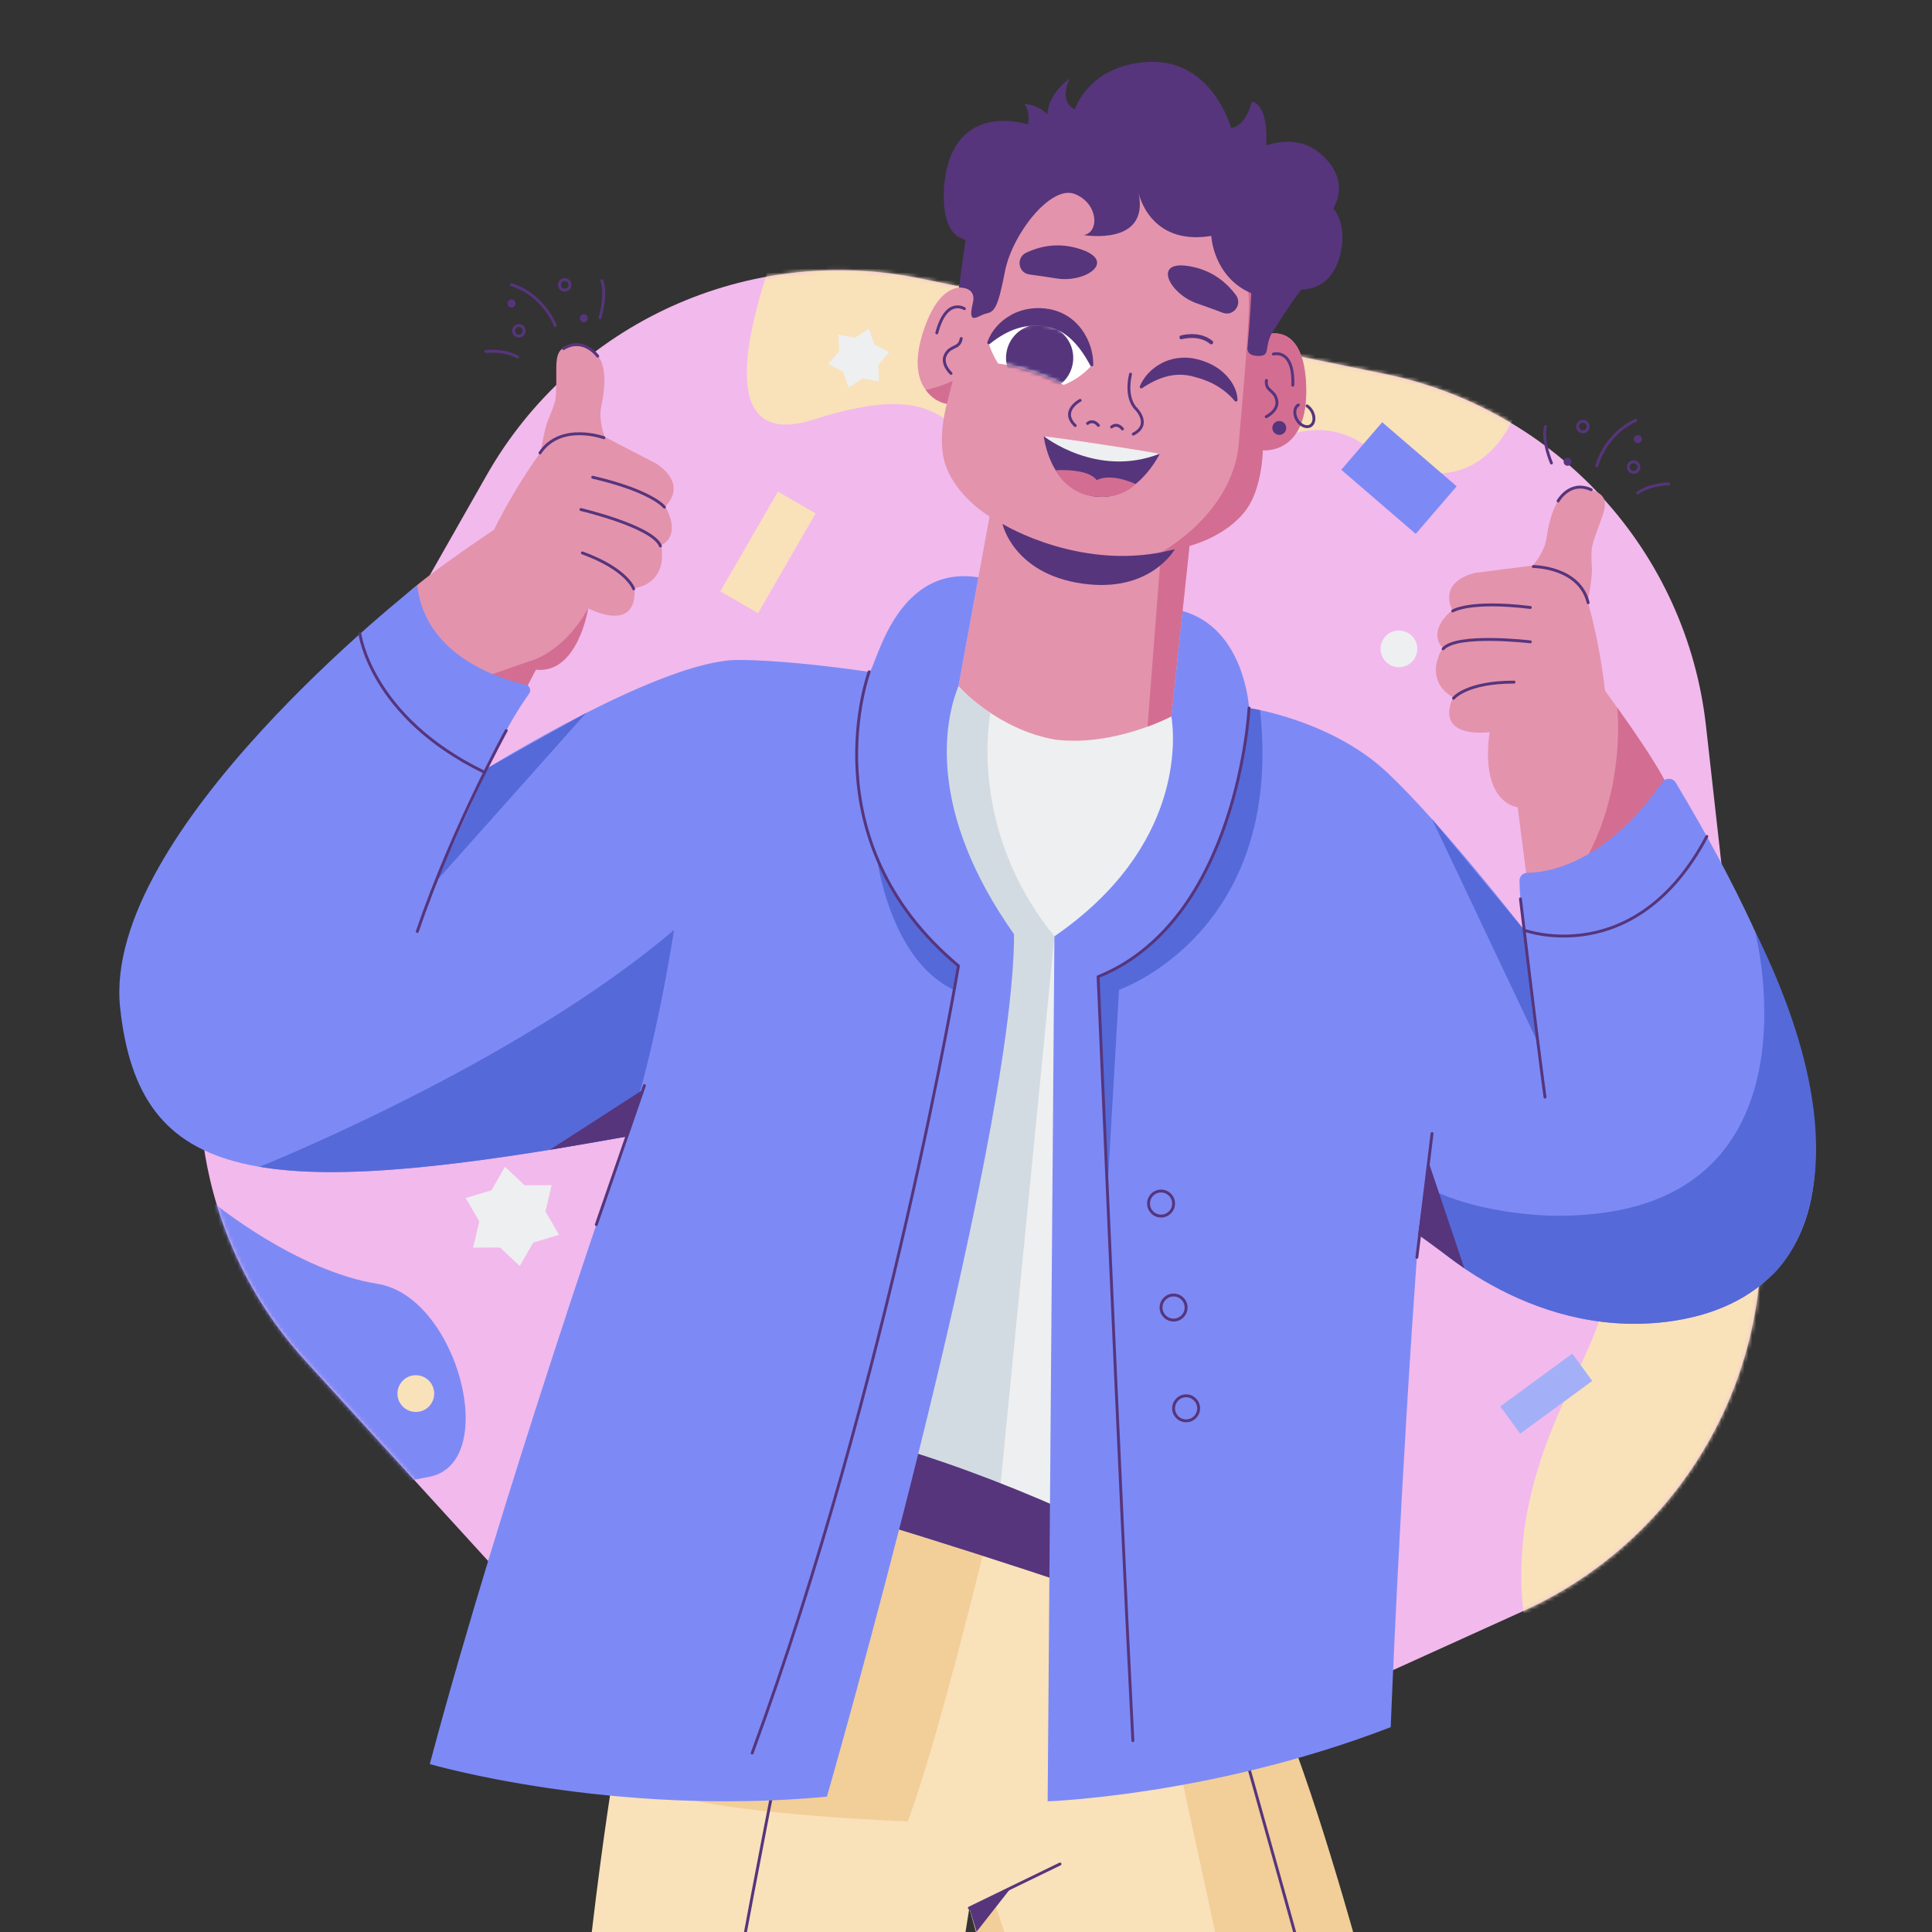 <svg width="500" height="500" viewBox="0 0 500 500" fill="none" xmlns="http://www.w3.org/2000/svg">
<rect x="0" y="0" width="500" height="500" fill="#333333" stroke="none"/>
<g clip-path="url(#clip0_1139_142)">
<path d="M125.945 122.976L65.319 229.628C42.867 269.126 48.401 318.59 79.028 352.148L161.726 442.764C192.352 476.323 241.104 486.345 282.486 467.588L394.222 416.939C435.602 398.182 460.199 354.912 455.147 309.761L441.506 187.843C436.455 142.692 402.903 105.927 358.401 96.78L238.234 72.079C193.73 62.929 148.398 83.478 125.945 122.976Z" fill="#F2B9ED"/>
<mask id="mask0_1139_142" style="mask-type:luminance" maskUnits="userSpaceOnUse" x="51" y="69" width="405" height="408">
<path d="M125.945 122.976L65.319 229.628C42.867 269.126 48.401 318.59 79.028 352.148L161.726 442.764C192.352 476.323 241.104 486.345 282.486 467.588L394.222 416.939C435.602 398.182 460.199 354.912 455.147 309.761L441.506 187.843C436.455 142.692 402.903 105.927 358.401 96.78L238.234 72.079C193.73 62.929 148.398 83.478 125.945 122.976Z" fill="white"/>
</mask>
<g mask="url(#mask0_1139_142)">
<path d="M206.841 49.295C206.841 49.295 173.969 120.298 210.558 108.591C258.306 93.314 244.286 125.503 279.044 142.294C296.328 150.643 326.761 96.115 353.569 115.484C380.378 134.855 396.48 110.297 394.796 90.045C393.112 69.792 300.569 -0.01 206.841 49.295Z" fill="#F9E1BA"/>
<path d="M405.477 450.839C405.477 450.839 388.179 425.438 395.523 389.845C402.867 354.252 424.772 339.677 412.776 313.294C400.781 286.912 487.128 306.65 459.035 371.868C430.94 437.087 405.477 450.839 405.477 450.839Z" fill="#F9E1BA"/>
<path d="M55.697 311.608C55.697 311.608 76.904 328.948 97.711 332.261C118.519 335.574 129.756 378.906 110.872 382.244C91.989 385.582 66.401 397.594 58.463 428.956C50.526 460.318 28.72 351.078 55.697 311.608Z" fill="#7D8AF5"/>
</g>
<path d="M127.21 308.031L120.516 310.048L124.037 316.087L122.437 322.893L129.428 322.862L134.521 327.651L137.991 321.581L144.685 319.564L141.164 313.525L142.764 306.719L135.772 306.75L130.678 301.961L127.21 308.031Z" fill="#EEEFF0"/>
<path d="M221.218 87.406L216.959 86.596L217.163 90.926L214.332 94.208L218.184 96.196L219.61 100.289L223.258 97.947L227.516 98.758L227.313 94.428L230.143 91.146L226.292 89.158L224.866 85.066L221.218 87.406Z" fill="#EEEFF0"/>
<path d="M102.859 360.66C102.859 363.287 104.989 365.416 107.615 365.416C110.242 365.416 112.371 363.287 112.371 360.66C112.371 358.033 110.241 355.904 107.615 355.904C104.988 355.903 102.859 358.033 102.859 360.66Z" fill="#F9E1BA"/>
<path d="M357.281 167.924C357.281 170.551 359.411 172.68 362.037 172.68C364.664 172.68 366.793 170.551 366.793 167.924C366.793 165.297 364.663 163.168 362.037 163.168C359.411 163.168 357.281 165.297 357.281 167.924Z" fill="#EEEFF0"/>
<path d="M347.117 121.582L366.391 138.168L376.986 125.856L357.713 109.27L347.117 121.582Z" fill="#7D8AF5"/>
<path d="M201.321 127.221L186.414 153.04L196.185 158.681L211.091 132.863L201.321 127.221Z" fill="#F9E1BA"/>
<path d="M406.913 350.327L388.262 363.971L393.425 371.029L412.076 357.385L406.913 350.327Z" fill="#A3B0F7"/>
<path d="M332.031 444.458C332.031 444.458 366.844 550.479 372.06 585.595C372.06 585.595 312.448 599.101 280.709 601.802C280.709 601.802 259.644 521.823 250.864 493.798C250.864 493.798 249.516 501.859 233.036 608.555C233.036 608.555 195.166 600.41 145.863 579.159C145.863 579.159 153.519 458.001 170.248 406.293C186.978 354.585 294.585 362.477 332.031 444.458Z" fill="#F9E1BA"/>
<path d="M254.273 402.638C254.273 402.638 242.369 451.649 234.921 471.383C234.921 471.383 199.515 470.073 180.168 466.073L221.35 392.384L254.273 402.638Z" fill="#F2CE99"/>
<path d="M303.723 450.478L334.781 593.371L372.059 585.596C372.059 585.596 350.199 489.399 332.031 444.459L303.723 450.478Z" fill="#F2CE99"/>
<path d="M256.91 490.859L292.57 600.483L280.703 601.801L250.859 493.798L256.91 490.859Z" fill="#F2CE99"/>
<path d="M250.867 493.798L274.329 482.402" stroke="#56357C" stroke-width="0.75" stroke-miterlimit="10" stroke-linecap="round" stroke-linejoin="round"/>
<path d="M176.484 591.342C176.484 591.342 202.494 439.44 218.356 378.463" stroke="#56357C" stroke-width="0.75" stroke-miterlimit="10" stroke-linecap="round" stroke-linejoin="round"/>
<path d="M310.207 411.678C310.207 411.678 332.539 489.706 359.355 588.367" stroke="#56357C" stroke-width="0.75" stroke-miterlimit="10" stroke-linecap="round" stroke-linejoin="round"/>
<path d="M252.739 499.93L261.651 488.56L250.867 493.798L252.739 499.93Z" fill="#56357C"/>
<path d="M248.045 177.571C248.045 177.571 268.138 198.166 303.152 185.384C303.152 185.384 352.989 202.198 351.464 227.604C349.94 253.008 332.063 420.985 332.063 420.985C332.063 420.985 259.256 379.678 182.918 364.476C182.918 364.476 202.808 242.799 248.045 177.571Z" fill="#EEEFF0"/>
<path d="M256.343 184.506C256.343 184.506 250.087 214.264 272.885 242.323L258.965 383.879L224.496 378.464C224.496 378.464 235.811 173.405 242.444 172.681C242.444 172.681 252.13 181.988 256.343 184.506Z" fill="#D3DBE2"/>
<path d="M330.704 430.931L332.064 420.985C332.064 420.985 257.349 371.436 182.919 364.476C182.919 364.476 178.455 372.297 176.484 379.195C176.484 379.195 293.75 412.207 330.704 430.931Z" fill="#56357C"/>
<path d="M255.251 62.854C254.001 68.41 252.63 75.508 252.63 75.508C252.63 75.508 244.417 69.426 239.054 85.428C233.355 102.436 245.047 104.502 245.047 104.502C245.047 104.502 242.384 113.736 244.714 120.403C247.614 128.699 256.091 133.662 256.091 133.662L250.773 162.697L248.048 177.573C248.048 177.573 257.949 188.787 273.15 191.426C288.468 193.271 303.155 185.385 303.155 185.385L304.961 168.385L307.841 141.265C307.841 141.265 317.387 138.95 322.551 131.839C326.701 126.124 326.806 116.515 326.806 116.515C326.806 116.515 338.6 117.9 338.032 99.971C337.499 83.102 327.884 86.565 327.884 86.565C327.884 86.565 328.612 79.372 329.013 73.692C329.013 73.692 330.167 47.846 295.858 42.804C261.546 37.763 255.251 62.854 255.251 62.854Z" fill="#E493AD"/>
<path d="M295.855 42.804C330.166 47.844 329.011 73.691 329.011 73.691C328.608 79.371 327.882 86.564 327.882 86.564C327.882 86.564 337.497 83.101 338.03 99.97C338.596 117.899 326.804 116.514 326.804 116.514C326.804 116.514 326.699 126.123 322.549 131.838C317.386 138.949 307.838 141.265 307.838 141.265L304.959 168.384L303.153 185.384C303.153 185.384 300.791 186.653 296.974 188.053L300.459 142.947C300.459 142.947 319.858 132.573 320.698 113.471C320.698 113.471 323.216 85.973 323.216 78.626C323.217 71.278 320.131 50.224 295.855 42.804Z" fill="#D36E92"/>
<path d="M259.438 135.583C259.438 135.583 280.335 148.446 304.048 142.136C304.048 142.136 297.717 153.62 279.957 151.011C262.198 148.402 259.438 135.583 259.438 135.583Z" fill="#56357C"/>
<path d="M327.688 107.854C327.688 107.854 331.005 106.259 330.41 103.531C329.816 100.802 327.425 101.258 327.746 98.455" stroke="#56357C" stroke-width="0.75" stroke-miterlimit="10" stroke-linecap="round" stroke-linejoin="round"/>
<path d="M329.539 91.632C329.539 91.632 334.913 90.047 334.577 99.691" stroke="#56357C" stroke-width="0.75" stroke-miterlimit="10" stroke-linecap="round" stroke-linejoin="round"/>
<path d="M246.117 96.63C246.117 96.63 243.399 94.148 244.753 91.705C246.106 89.263 248.266 90.386 248.764 87.61" stroke="#56357C" stroke-width="0.75" stroke-miterlimit="10" stroke-linecap="round" stroke-linejoin="round"/>
<path d="M249.585 79.884C249.585 79.884 244.894 76.821 242.441 86.154" stroke="#56357C" stroke-width="0.75" stroke-miterlimit="10" stroke-linecap="round" stroke-linejoin="round"/>
<path d="M279.537 103.609C279.537 103.609 274.316 106.354 278.267 110.137" stroke="#56357C" stroke-width="0.75" stroke-miterlimit="10" stroke-linecap="round" stroke-linejoin="round"/>
<path d="M293.287 112.344C298.16 109.858 293.949 105.727 293.949 105.727C293.949 105.727 291.119 103.223 292.578 96.832" stroke="#56357C" stroke-width="0.75" stroke-miterlimit="10" stroke-linecap="round" stroke-linejoin="round"/>
<path d="M281.457 109.585C281.457 109.585 282.776 108.311 284.272 110.095" stroke="#56357C" stroke-width="0.75" stroke-miterlimit="10" stroke-linecap="round" stroke-linejoin="round"/>
<path d="M287.68 110.499C287.68 110.499 288.998 109.225 290.494 111.009" stroke="#56357C" stroke-width="0.75" stroke-miterlimit="10" stroke-linecap="round" stroke-linejoin="round"/>
<path d="M294.985 99.959C296.037 97.465 297.997 95.42 300.492 94.058C302.985 92.694 306.084 92.244 308.922 92.776C310.344 93.043 311.612 93.46 312.904 94.022C314.166 94.624 315.394 95.332 316.449 96.284C318.563 98.132 320.173 100.679 320.268 103.502C320.276 103.725 320.102 103.911 319.879 103.92C319.751 103.924 319.634 103.868 319.557 103.777L319.508 103.718C317.929 101.842 316.102 100.476 314.196 99.457C313.249 98.928 312.227 98.543 311.216 98.157C310.195 97.819 309.085 97.493 308.072 97.266C306.032 96.844 303.979 96.887 301.885 97.444C299.795 97.989 297.671 99.047 295.623 100.427L295.583 100.453C295.398 100.577 295.147 100.529 295.022 100.343C294.943 100.225 294.934 100.08 294.985 99.959Z" fill="#56357C"/>
<path d="M258.31 94.079C256.554 91.332 255.852 88.769 255.852 88.769C255.852 88.769 272.755 74.658 282.55 94.498C282.55 94.498 279.9 97.835 275.288 99.609C275.288 99.609 267.384 95.274 258.31 94.079Z" fill="white"/>
<mask id="mask1_1139_142" style="mask-type:luminance" maskUnits="userSpaceOnUse" x="255" y="83" width="28" height="17">
<path d="M258.304 94.071C256.552 91.328 255.852 88.77 255.852 88.77C255.852 88.77 272.811 74.667 282.55 94.5C282.55 94.5 279.911 97.822 275.318 99.599C275.317 99.598 266.958 95.144 258.304 94.071Z" fill="white"/>
</mask>
<g mask="url(#mask1_1139_142)">
<path d="M260.446 91.391C259.76 96.146 263.058 100.557 267.814 101.244C272.569 101.93 276.98 98.632 277.667 93.876C278.353 89.121 275.055 84.709 270.299 84.022C265.543 83.336 261.131 86.636 260.446 91.391Z" fill="#56357C"/>
</g>
<path d="M282.165 94.575C280.782 91.994 279.172 89.628 277.277 87.84C275.383 86.04 273.215 84.899 270.813 84.508C268.319 84.084 265.789 84.221 263.339 84.975C260.887 85.734 258.463 87.136 256.192 88.978L256.153 89.009C255.98 89.149 255.726 89.123 255.586 88.95C255.494 88.837 255.474 88.69 255.519 88.562C256.575 85.552 258.858 83.032 261.801 81.436C264.753 79.822 268.34 79.371 271.633 80.009C273.332 80.314 274.996 80.98 276.448 81.928C277.905 82.874 279.123 84.107 280.09 85.45C281.981 88.178 282.962 91.284 282.941 94.423C282.94 94.646 282.758 94.825 282.536 94.823C282.384 94.822 282.252 94.736 282.184 94.611L282.165 94.575Z" fill="#56357C"/>
<path d="M270.137 112.888C270.137 112.888 285.251 115.951 300.15 117.42C300.15 117.42 294.076 130.124 283.132 128.473C271.516 126.718 270.137 112.888 270.137 112.888Z" fill="#56357C"/>
<path d="M273.207 121.702C273.207 121.702 281.568 121.092 283.844 124.284C283.844 124.284 286.78 122.181 293.888 125.254C293.888 125.254 290.494 129.361 283.134 128.472C275.946 127.604 273.207 121.702 273.207 121.702Z" fill="#D36E92"/>
<path d="M270.137 112.888C270.137 112.888 283.831 123.825 300.15 117.42C300.15 117.42 285.101 114.831 270.137 112.888Z" fill="#EEEFF0"/>
<path d="M316.43 80.936C319.246 82.005 321.634 78.726 319.827 76.317C317.603 73.353 314.199 70.364 309.137 69.166C297.682 66.456 302.368 75.959 309.771 78.517C312.156 79.341 314.436 80.178 316.43 80.936Z" fill="#56357C"/>
<path d="M266.438 71.038C263.452 70.643 262.904 66.624 265.638 65.361C269.002 63.806 273.416 62.79 278.441 64.136C289.812 67.185 281.179 73.326 273.447 72.067C270.957 71.662 268.553 71.317 266.438 71.038Z" fill="#56357C"/>
<path d="M305.727 87.302C305.727 87.302 310.289 85.966 313.468 88.607" stroke="#56357C" stroke-miterlimit="10" stroke-linecap="round" stroke-linejoin="round"/>
<path d="M248.165 74.42C248.165 74.42 252.795 74.126 251.78 78.367C250.281 84.63 253.071 81.625 255.222 81.144C257.373 80.662 258.233 79.802 260.098 70.194C261.962 60.587 271.986 47.743 278.165 50.213C284.344 52.683 284.545 60.24 280.449 60.822C280.449 60.822 297.568 63.836 294.661 49.904C294.661 49.904 297.423 63.694 313.472 61.053C313.472 61.053 313.948 71.622 323.829 75.903C323.829 75.903 323.499 82.985 322.841 90.066C322.841 90.066 322.506 92.121 325.688 92.121C328.87 92.121 327.136 90.125 329.087 86.315C329.087 86.315 334.192 78.187 336.82 74.914C336.82 74.914 343.936 75.501 346.565 66.916C349.193 58.33 345.055 53.945 345.055 53.945C345.055 53.945 350.079 46.633 341.482 39.562C335.339 34.509 327.69 37.65 327.69 37.65C327.69 37.65 328.585 27.487 324.029 26.261C324.029 26.261 322.452 32.743 318.598 33.094C318.598 33.094 313.581 14.426 296.018 16.098C281.463 17.483 278.182 28.259 278.182 28.259C278.182 28.259 273.884 26.846 276.792 20.333C276.792 20.333 271.116 24.333 271.116 29.59C271.116 29.59 268.488 26.961 265.158 26.961C265.158 26.961 266.735 28.713 266.034 32.218C266.034 32.218 247.159 25.791 244.487 46.734C244.487 46.734 242.478 60.442 249.879 62.038L248.165 74.42Z" fill="#56357C"/>
<path d="M338.263 105.049C338.734 105.359 339.17 105.818 339.501 106.391C340.36 107.88 340.193 109.587 339.127 110.202C338.061 110.817 336.5 110.109 335.639 108.62C334.78 107.13 334.947 105.424 336.013 104.809" stroke="#56357C" stroke-width="0.75" stroke-miterlimit="10" stroke-linecap="round" stroke-linejoin="round"/>
<path d="M332.877 110.755C332.877 111.748 332.073 112.553 331.079 112.553C330.086 112.553 329.281 111.748 329.281 110.755C329.281 109.761 330.086 108.957 331.079 108.957C332.073 108.957 332.877 109.761 332.877 110.755Z" fill="#56357C"/>
<path d="M239.59 100.932C239.59 100.932 243.441 100.067 246.567 98.549L245.046 104.501C245.046 104.501 241.995 104.257 239.59 100.932Z" fill="#D36E92"/>
<path d="M392.254 204.887L396.574 238.498C396.574 238.498 425.685 237.175 430.184 224.207C434.683 211.239 440.537 213.436 415.379 178.728L392.254 204.887Z" fill="#E493AD"/>
<path d="M396.574 238.498C396.574 238.498 425.686 237.175 430.185 224.207C434.483 211.817 440.018 213.271 418.561 183.152C418.561 183.152 422.451 218.588 396.574 238.498Z" fill="#D36E92"/>
<path d="M415.379 178.727C415.379 178.727 410.866 198.28 402.487 205.585C394.108 212.892 382.719 209.238 385.512 189.47C385.512 189.47 371.209 191.514 376.048 180.438C376.048 180.438 368.197 176.781 373.36 167.64C373.36 167.64 368.95 163.877 375.833 157.854C375.833 157.854 371.854 150.864 381.64 148.282C381.64 148.282 390.028 147.206 396.696 146.346C396.696 146.346 399.707 143.012 400.244 139.248C400.782 135.485 402.61 124.408 410.783 126.451C418.956 128.495 414.117 133.011 411.966 141.722C411.966 141.722 411.751 143.98 411.966 146.776C412.181 149.572 410.891 155.709 410.891 155.709C410.891 155.709 413.837 165.222 415.379 178.727Z" fill="#E493AD"/>
<path d="M396.824 146.618C396.824 146.618 408.721 146.624 411.02 155.982" stroke="#56357C" stroke-width="0.75" stroke-miterlimit="10" stroke-linecap="round" stroke-linejoin="round"/>
<path d="M375.961 158.124C375.961 158.124 380.205 155.295 396.047 157.216" stroke="#56357C" stroke-width="0.75" stroke-miterlimit="10" stroke-linecap="round" stroke-linejoin="round"/>
<path d="M396.048 166.112C396.048 166.112 377.03 163.857 373.488 167.911" stroke="#56357C" stroke-width="0.75" stroke-miterlimit="10" stroke-linecap="round" stroke-linejoin="round"/>
<path d="M376.176 180.708C376.176 180.708 379.426 176.53 391.834 176.53" stroke="#56357C" stroke-width="0.75" stroke-miterlimit="10" stroke-linecap="round" stroke-linejoin="round"/>
<path d="M140.604 169.591L125.019 199.681C125.019 199.681 98.127 188.456 98.348 174.732C98.57 161.008 92.318 161.064 127.852 137.088L140.604 169.591Z" fill="#E493AD"/>
<path d="M127.851 137.088C127.851 137.088 125.384 157.002 130.751 166.739C136.118 176.475 148.067 176.949 152.223 157.422C152.223 157.422 164.958 164.247 164.211 152.182C164.211 152.182 172.839 151.44 171.125 141.083C171.125 141.083 176.557 139.06 172.157 131.041C172.157 131.041 178.292 125.84 169.984 120.059C169.984 120.059 162.474 116.172 156.506 113.077C156.506 113.077 154.82 108.914 155.606 105.193C156.392 101.473 158.473 90.441 150.095 89.557C141.716 88.673 144.713 94.576 143.746 103.496C143.746 103.496 143.174 105.691 142.014 108.244C140.853 110.797 139.959 117.004 139.959 117.004C139.959 117.004 133.932 124.929 127.851 137.088Z" fill="#E493AD"/>
<path d="M156.296 113.287C156.296 113.287 145.119 109.213 139.75 117.215" stroke="#56357C" stroke-width="0.75" stroke-miterlimit="10" stroke-linecap="round" stroke-linejoin="round"/>
<path d="M171.948 131.251C171.948 131.251 168.931 127.138 153.391 123.51" stroke="#56357C" stroke-width="0.75" stroke-miterlimit="10" stroke-linecap="round" stroke-linejoin="round"/>
<path d="M150.34 131.866C150.34 131.866 168.979 136.269 170.915 141.292" stroke="#56357C" stroke-width="0.75" stroke-miterlimit="10" stroke-linecap="round" stroke-linejoin="round"/>
<path d="M163.998 152.392C163.998 152.392 162.378 147.352 150.723 143.097" stroke="#56357C" stroke-width="0.75" stroke-miterlimit="10" stroke-linecap="round" stroke-linejoin="round"/>
<path d="M121.699 176.483L137.021 171.11C137.021 171.11 145.542 169.302 152.227 157.42C152.227 157.42 149.595 174.511 138.681 173.308L129.461 191.11L121.699 176.483Z" fill="#D36E92"/>
<path d="M262.437 241.779C262.437 296.525 214.008 464.972 214.008 464.972C158.209 470.236 111.23 456.538 111.23 456.538C129.659 387.242 162.096 294.15 162.096 294.15C66.704 311.48 36.016 306.36 31.093 260.818C26.169 215.277 107.991 151.476 107.991 151.476C110.02 169.74 129.331 175.679 136.052 177.202C137.099 177.439 137.557 178.663 136.929 179.533C130.847 187.97 126.246 198.741 126.246 198.741C126.246 198.741 171.174 170.796 190.94 170.796C200.823 170.796 214.114 172.33 224.933 173.864C226.476 174.083 231.131 145.901 253.206 149.413L248.048 177.572C244.25 186.994 240.066 210.137 262.437 241.779Z" fill="#7D8AF5"/>
<path d="M162.095 294.151C117.782 302.201 87.431 305.407 67.141 301.967C67.141 301.967 133.633 275.456 174.442 240.667C174.442 240.667 169.867 271.378 162.095 294.151Z" fill="#5669D8"/>
<path d="M226.965 222.056C226.965 222.056 230.197 248.397 246.942 256.229L248.048 249.961C248.048 249.961 236.005 241.805 226.965 222.056Z" fill="#5669D8"/>
<path d="M224.933 173.864C224.933 173.864 208.951 217.299 248.047 249.96C248.047 249.96 230.05 357.422 194.656 453.695" stroke="#56357C" stroke-width="0.75" stroke-miterlimit="10" stroke-linecap="round" stroke-linejoin="round"/>
<path d="M154.324 316.923L166.774 280.947" stroke="#56357C" stroke-width="0.75" stroke-miterlimit="10" stroke-linecap="round" stroke-linejoin="round"/>
<path d="M162.098 294.151L142.297 297.568L166.405 282.021L162.098 294.151Z" fill="#56357C"/>
<path d="M126.248 198.741L112.762 228.195L151.703 184.506L126.248 198.741Z" fill="#5669D8"/>
<path d="M131.018 189.062C131.018 189.062 117.114 214.318 107.992 241.073" stroke="#56357C" stroke-width="0.75" stroke-miterlimit="10" stroke-linecap="round" stroke-linejoin="round"/>
<path d="M93.148 164.052C93.148 164.052 95.919 185.451 125.019 199.683" stroke="#56357C" stroke-width="0.75" stroke-miterlimit="10" stroke-linecap="round" stroke-linejoin="round"/>
<path d="M430.244 202.426C431.091 201.213 432.91 201.263 433.672 202.531C498.827 311.081 462.813 340.036 427.596 342.438C392.084 344.859 367.177 318.66 367.177 318.66C362.334 384.035 359.913 446.987 359.913 446.987C313.909 464.744 271.133 466.176 271.133 466.176L272.879 242.322C306.395 219.281 304.045 190.807 303.151 185.384L306.045 158.125C322.189 162.658 323.253 183.238 323.253 183.238C323.253 183.238 344.578 186.299 359.106 200.02C373.634 213.741 394.506 240.746 394.506 240.746C394.506 240.746 393.323 233.994 393.245 227.931C393.23 226.809 394.139 225.896 395.263 225.884C400.534 225.822 415.448 223.594 430.244 202.426Z" fill="#7D8AF5"/>
<path d="M367.18 318.661C367.18 318.661 392.087 344.859 427.599 342.439C438.696 341.682 449.873 338.288 457.939 330.599C457.939 330.599 487.439 308.239 454.169 240.927C454.169 240.927 473.989 316.665 400.487 314.589C378.981 313.557 368.796 306.943 368.796 306.943L367.18 318.661Z" fill="#5669D8"/>
<path d="M366.684 325.404L370.612 293.37" stroke="#56357C" stroke-width="0.75" stroke-miterlimit="10" stroke-linecap="round" stroke-linejoin="round"/>
<path d="M303.723 311.48C303.723 313.271 302.271 314.722 300.481 314.722C298.69 314.722 297.238 313.271 297.238 311.48C297.238 309.689 298.69 308.238 300.481 308.238C302.271 308.238 303.723 309.689 303.723 311.48Z" stroke="#56357C" stroke-width="0.75" stroke-miterlimit="10" stroke-linecap="round" stroke-linejoin="round"/>
<path d="M306.965 338.391C306.965 340.181 305.513 341.633 303.723 341.633C301.932 341.633 300.48 340.181 300.48 338.391C300.48 336.6 301.932 335.148 303.723 335.148C305.512 335.148 306.965 336.6 306.965 338.391Z" stroke="#56357C" stroke-width="0.75" stroke-miterlimit="10" stroke-linecap="round" stroke-linejoin="round"/>
<path d="M310.207 364.476C310.207 366.266 308.756 367.718 306.965 367.718C305.174 367.718 303.723 366.266 303.723 364.476C303.723 362.685 305.174 361.233 306.965 361.233C308.756 361.233 310.207 362.685 310.207 364.476Z" stroke="#56357C" stroke-width="0.75" stroke-miterlimit="10" stroke-linecap="round" stroke-linejoin="round"/>
<path d="M369.717 300.707L378.969 328.239L367.016 319.511L369.717 300.707Z" fill="#56357C"/>
<path d="M394.505 240.744L370.613 212L398.013 269.851L394.505 240.744Z" fill="#5669D8"/>
<path d="M393.488 232.621C393.488 232.621 397.606 267.587 399.849 283.936" stroke="#56357C" stroke-width="0.75" stroke-miterlimit="10" stroke-linecap="round" stroke-linejoin="round"/>
<path d="M394.504 240.744C394.504 240.744 423.262 251.331 441.726 216.464" stroke="#56357C" stroke-width="0.75" stroke-miterlimit="10" stroke-linecap="round" stroke-linejoin="round"/>
<path d="M326.105 183.774L323.255 183.236C323.255 183.236 321.882 235.294 284.191 252.768L286.59 308.237L289.6 256.153C289.6 256.153 332.358 241.52 326.105 183.774Z" fill="#5669D8"/>
<path d="M323.255 183.237C323.255 183.237 320.513 238.152 284.191 252.769C284.191 252.769 289.74 383.616 293.187 450.478" stroke="#56357C" stroke-width="0.75" stroke-miterlimit="10" stroke-linecap="round" stroke-linejoin="round"/>
<path d="M413.266 120.547C413.266 120.547 415.203 112.485 423.341 108.796" stroke="#56357C" stroke-width="0.75" stroke-miterlimit="10" stroke-linecap="round" stroke-linejoin="round"/>
<path d="M423.859 127.572C423.859 127.572 426.572 125.376 431.868 125.247" stroke="#56357C" stroke-width="0.75" stroke-miterlimit="10" stroke-linecap="round" stroke-linejoin="round"/>
<path d="M401.512 119.821C401.512 119.821 399.057 114.137 399.962 110.392" stroke="#56357C" stroke-width="0.75" stroke-miterlimit="10" stroke-linecap="round" stroke-linejoin="round"/>
<path d="M409.651 111.761C410.407 111.761 411.02 111.148 411.02 110.391C411.02 109.635 410.407 109.022 409.651 109.022C408.894 109.022 408.281 109.635 408.281 110.391C408.281 111.148 408.894 111.761 409.651 111.761Z" stroke="#56357C" stroke-width="0.75" stroke-miterlimit="10" stroke-linecap="round" stroke-linejoin="round"/>
<path d="M405.697 120.547C406.268 120.547 406.731 120.084 406.731 119.513C406.731 118.943 406.268 118.48 405.697 118.48C405.127 118.48 404.664 118.943 404.664 119.513C404.664 120.084 405.127 120.547 405.697 120.547Z" fill="#56357C"/>
<path d="M424.892 113.637C424.892 114.208 424.43 114.672 423.859 114.672C423.288 114.672 422.824 114.209 422.824 113.637C422.824 113.066 423.287 112.604 423.859 112.604C424.43 112.604 424.892 113.066 424.892 113.637Z" fill="#56357C"/>
<path d="M422.776 122.251C423.532 122.251 424.145 121.638 424.145 120.882C424.145 120.125 423.532 119.512 422.776 119.512C422.019 119.512 421.406 120.125 421.406 120.882C421.406 121.638 422.019 122.251 422.776 122.251Z" stroke="#56357C" stroke-width="0.75" stroke-miterlimit="10" stroke-linecap="round" stroke-linejoin="round"/>
<path d="M403.227 129.67C403.227 129.67 406.278 124.182 411.794 126.738" stroke="#56357C" stroke-width="0.75" stroke-miterlimit="10" stroke-linecap="round" stroke-linejoin="round"/>
<path d="M143.686 84.226C143.686 84.226 140.862 76.43 132.363 73.67" stroke="#56357C" stroke-width="0.75" stroke-miterlimit="10" stroke-linecap="round" stroke-linejoin="round"/>
<path d="M133.945 92.388C133.945 92.388 131.004 90.507 125.727 90.97" stroke="#56357C" stroke-width="0.75" stroke-miterlimit="10" stroke-linecap="round" stroke-linejoin="round"/>
<path d="M155.285 82.195C155.285 82.195 157.091 76.273 155.775 72.652" stroke="#56357C" stroke-width="0.75" stroke-miterlimit="10" stroke-linecap="round" stroke-linejoin="round"/>
<path d="M144.79 73.884C144.874 74.635 145.551 75.177 146.303 75.092C147.054 75.008 147.595 74.331 147.511 73.58C147.426 72.829 146.749 72.287 145.998 72.371C145.247 72.455 144.706 73.132 144.79 73.884Z" stroke="#56357C" stroke-width="0.75" stroke-miterlimit="10" stroke-linecap="round" stroke-linejoin="round"/>
<path d="M150.065 82.47C150.128 83.038 150.64 83.445 151.208 83.382C151.776 83.319 152.183 82.807 152.12 82.239C152.057 81.671 151.545 81.263 150.977 81.327C150.409 81.391 150.002 81.903 150.065 82.47Z" fill="#56357C"/>
<path d="M131.366 78.656C131.429 79.224 131.941 79.632 132.509 79.568C133.076 79.505 133.484 78.993 133.421 78.425C133.358 77.858 132.846 77.45 132.278 77.513C131.71 77.576 131.303 78.088 131.366 78.656Z" fill="#56357C"/>
<path d="M132.919 85.771C133.003 86.522 133.68 87.064 134.431 86.98C135.182 86.895 135.724 86.218 135.64 85.467C135.555 84.716 134.878 84.174 134.127 84.259C133.375 84.343 132.835 85.02 132.919 85.771Z" stroke="#56357C" stroke-width="0.75" stroke-miterlimit="10" stroke-linecap="round" stroke-linejoin="round"/>
<path d="M154.684 92.173C154.684 92.173 151.039 87.06 145.844 90.214" stroke="#56357C" stroke-width="0.75" stroke-miterlimit="10" stroke-linecap="round" stroke-linejoin="round"/>
</g>
<defs>
<clipPath id="clip0_1139_142">
<rect width="500" height="500" fill="white"/>
</clipPath>
</defs>
</svg>

